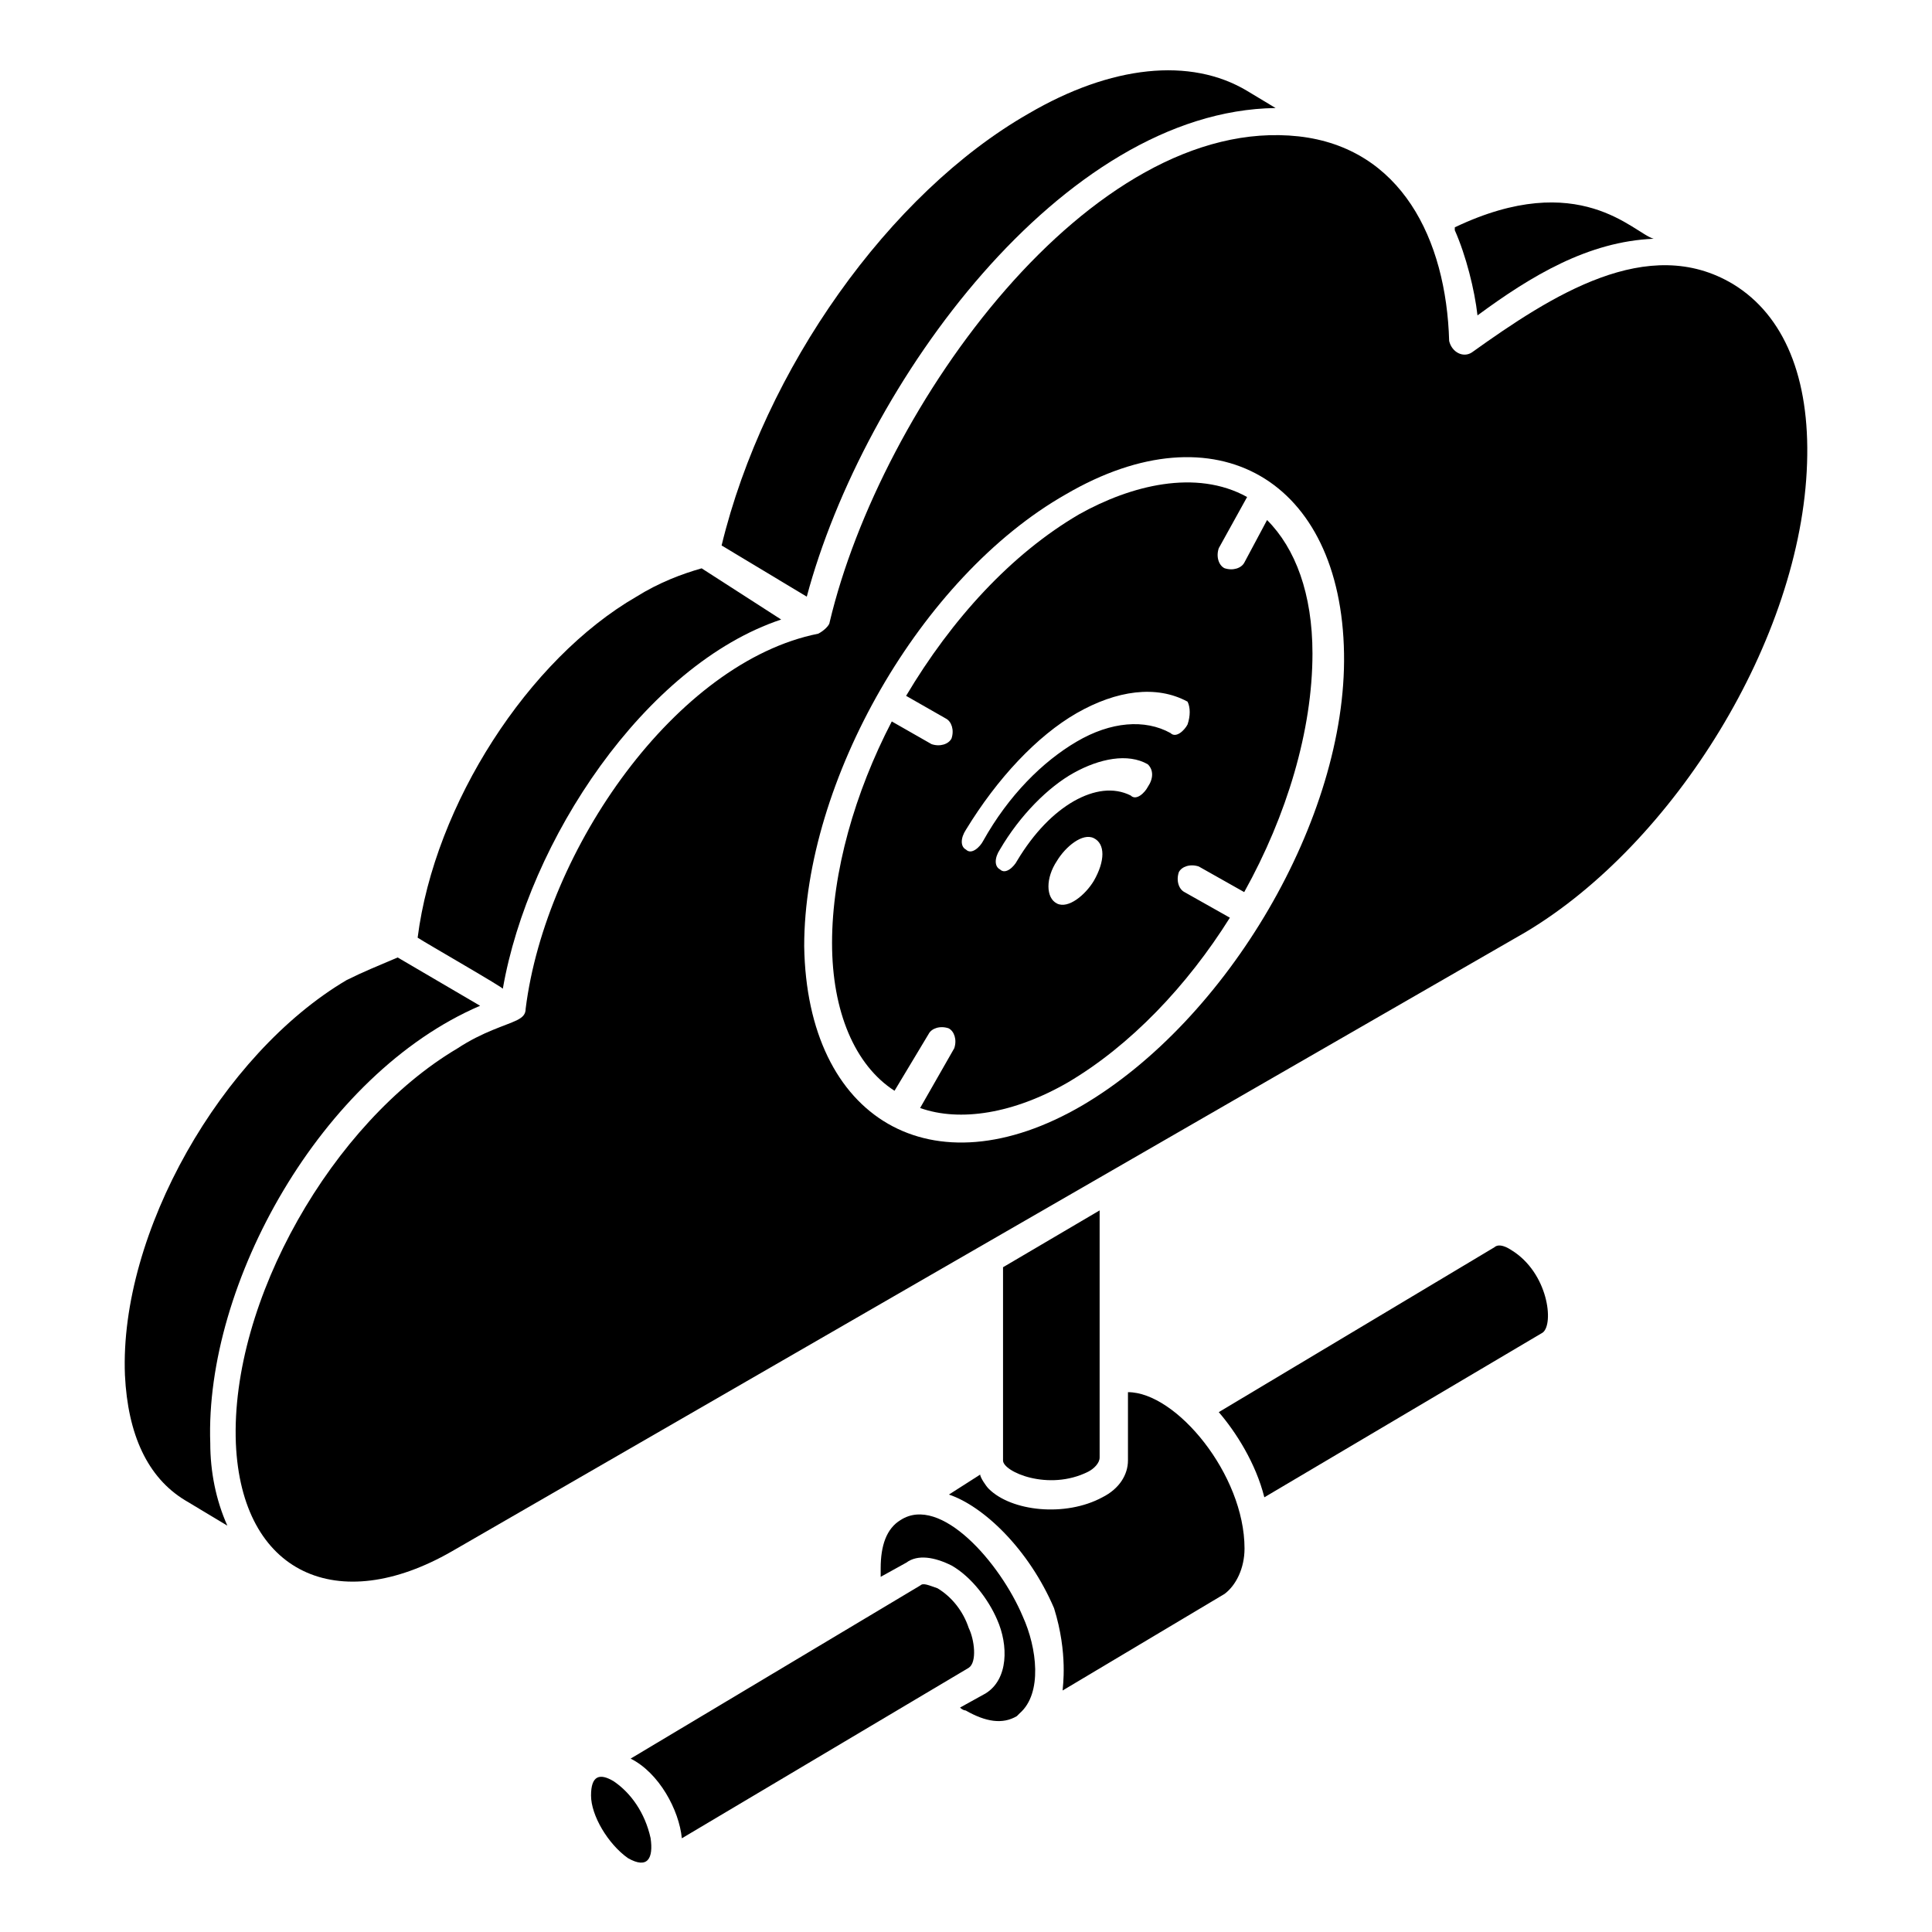 <?xml version="1.0" encoding="utf-8"?>
<svg xmlns="http://www.w3.org/2000/svg" xmlns:xlink="http://www.w3.org/1999/xlink" version="1.1" id="Lager_1" x="0px" y="0px" viewBox="0 0 1200 1200" style="enable-background:new 0 0 1200 1200;" xml:space="preserve" width="250" height="250">
<g>
	<path d="M772.9,349.4c-1.8,3.5-7.1,5.3-12.4,3.5c-3.5-1.8-5.3-7.1-3.5-12.4l17.6-31.8c-31.8-17.6-72.4-7.1-104.1,10.6   c-42.4,24.7-79.4,65.3-107.7,112.9l24.7,14.1c3.5,1.8,5.3,7.1,3.5,12.4c-1.8,3.5-7.1,5.3-12.4,3.5l-24.7-14.1   c-22.9,44.1-37.1,93.5-37.1,137.6c0,42.4,14.1,75.9,38.8,91.8l21.2-35.3c1.8-3.5,7.1-5.3,12.4-3.5c3.5,1.8,5.3,7.1,3.5,12.4   l-21.2,37.1c24.7,8.8,58.2,3.5,91.8-15.9c38.8-22.9,74.1-60,100.6-102.3l-28.2-15.9c-3.5-1.8-5.3-7.1-3.5-12.4   c1.8-3.5,7.1-5.3,12.4-3.5l28.2,15.9c26.5-47.6,42.4-100.6,42.4-148.2c0-37.1-10.6-65.3-28.2-82.9L772.9,349.4z M679.4,547.1   c-5.3,8.8-15.9,17.6-22.9,14.1s-7.1-15.9,0-26.5c5.3-8.8,15.9-17.6,22.9-14.1C686.5,524.1,686.5,534.7,679.4,547.1z M712.9,488.8   c-1.8,3.5-7.1,8.8-10.6,5.3c-10.6-5.3-22.9-3.5-35.3,3.5c-12.4,7.1-24.7,19.4-35.3,37.1c-1.8,3.5-7.1,8.8-10.6,5.3   c-3.5-1.8-3.5-7.1,0-12.4c12.4-21.2,30-38.8,45.9-47.6c15.9-8.8,33.5-12.4,45.9-5.3C716.5,478.2,716.5,483.5,712.9,488.8   L712.9,488.8z M737.6,450c-1.8,3.5-7.1,8.8-10.6,5.3c-15.9-8.8-37.1-7.1-58.2,5.3c-21.2,12.4-42.4,33.5-58.2,61.8   c-1.8,3.5-7.1,8.8-10.6,5.3c-3.5-1.8-3.5-7.1,0-12.4c19.4-31.8,44.1-58.2,68.8-72.4c24.7-14.1,49.4-17.6,68.8-7.1   C739.4,439.4,739.4,444.7,737.6,450L737.6,450z"/>
	<path d="M635.3,1004.1c-14.1-33.5-51.2-75.9-75.9-60c-8.8,5.3-12.4,15.9-12.4,30v5.3l15.9-8.8c7.1-5.3,17.6-3.5,28.2,1.8   c12.4,7.1,22.9,21.2,28.2,33.5c7.1,15.9,7.1,37.1-7.1,45.9l-15.9,8.8c1.8,1.8,3.5,1.8,3.5,1.8c12.4,7.1,22.9,8.8,31.8,3.5l1.8-1.8   C647.6,1051.7,644.1,1023.5,635.3,1004.1L635.3,1004.1z"/>
	<path d="M660,1050l100.6-60c7.1-5.3,12.4-15.9,12.4-28.2c0-45.9-42.4-97.1-72.4-97.1v42.4c0,8.8-5.3,17.6-15.9,22.9   c-22.9,12.4-56.5,8.8-70.6-5.3c-1.8-1.8-5.3-7.1-5.3-8.8l-19.4,12.4c21.2,7.1,49.4,33.5,65.3,70.6   C663.5,1027.1,660,1048.2,660,1050L660,1050z"/>
	<path d="M675.9,914.1c3.5-1.8,7.1-5.3,7.1-8.8V751.8l-60,35.3v120C622.9,914.1,651.2,926.5,675.9,914.1L675.9,914.1z"/>
	<path d="M785.3,930l172.9-102.3c7.1-5.3,3.5-37.1-19.4-51.2c-5.3-3.5-8.8-3.5-10.6-1.8L757,877.1C767.6,889.4,780,908.8,785.3,930   L785.3,930z"/>
	<path d="M423.5,1141.8l178.2-105.9c5.3-3.5,3.5-17.6,0-24.7c-3.5-10.6-10.6-19.4-19.4-24.7c-5.3-1.8-8.8-3.5-10.6-1.8l-180,107.6   C409.4,1101.2,421.8,1124.2,423.5,1141.8L423.5,1141.8z"/>
	<path d="M1122.4,287.7c1.8-52.9-14.1-91.8-45.9-111.2c-52.9-31.8-112.9,7.1-162.3,42.4c-5.3,3.5-12.4,0-14.1-7.1   c-1.8-63.5-30-120-93.5-127.1C677.7,70.6,547.1,252.3,515.3,386.5c0,1.8-3.5,5.3-7.1,7.1C420,411.2,338.9,527.6,326.5,626.5   c0,3.5-1.8,5.3-5.3,7.1c-7.1,3.5-21.2,7.1-37.1,17.6C206.5,697.1,143,808.2,146.5,896.5c3.5,81.2,63.5,107.7,134.1,67.1   c137.6-79.4,434.1-250.6,667.1-384.7C1039.5,524.1,1118.9,397,1122.4,287.7L1122.4,287.7z M672.4,686.5   c-93.5,54.7-171.2,8.8-172.9-98.8c0-102.4,72.4-229.4,162.4-280.6c93.5-54.7,171.2-8.8,172.9,98.8   C836.5,508.2,762.4,633.5,672.4,686.5z"/>
	<path d="M390,1154.1c12.4,7.1,15.9,0,14.1-12.4c-3.5-15.9-12.4-28.2-22.9-35.3c-8.8-5.3-14.1-3.5-14.1,8.8   C367.1,1127.6,377.6,1145.3,390,1154.1L390,1154.1z"/>
	<path d="M917.7,195.9c33.5-24.7,68.8-45.9,109.4-47.6c-12.4-3.5-45.9-44.1-123.5-7.1v1.8C910.6,158.8,915.9,180,917.7,195.9   L917.7,195.9z"/>
	<path d="M792.3,67.1l-17.6-10.6C739.4,35.3,690,40.6,638.8,70.6C552.4,120,474.7,229.4,448.2,338.8l52.9,31.8   C536.5,238.2,660,68.8,792.3,67.1L792.3,67.1z"/>
	<path d="M395.3,370.6C328.2,409.4,270,499.4,259.4,582.4c5.3,3.5,54.7,31.8,52.9,31.8c15.9-91.8,88.2-201.2,172.9-229.4l-49.4-31.8   C423.5,356.5,409.4,361.8,395.3,370.6L395.3,370.6z"/>
	<path d="M298.2,624.7l-51.2-30c-12.4,5.3-21.2,8.8-31.8,14.1C137.6,654.7,74.1,765.9,77.6,854.1c1.8,37.1,14.1,63.5,37.1,77.6   l26.5,15.9c-7.1-15.9-10.6-33.5-10.6-51.2C127.1,797.6,199.4,667.1,298.2,624.7L298.2,624.7z"/>
</g>
</svg>
